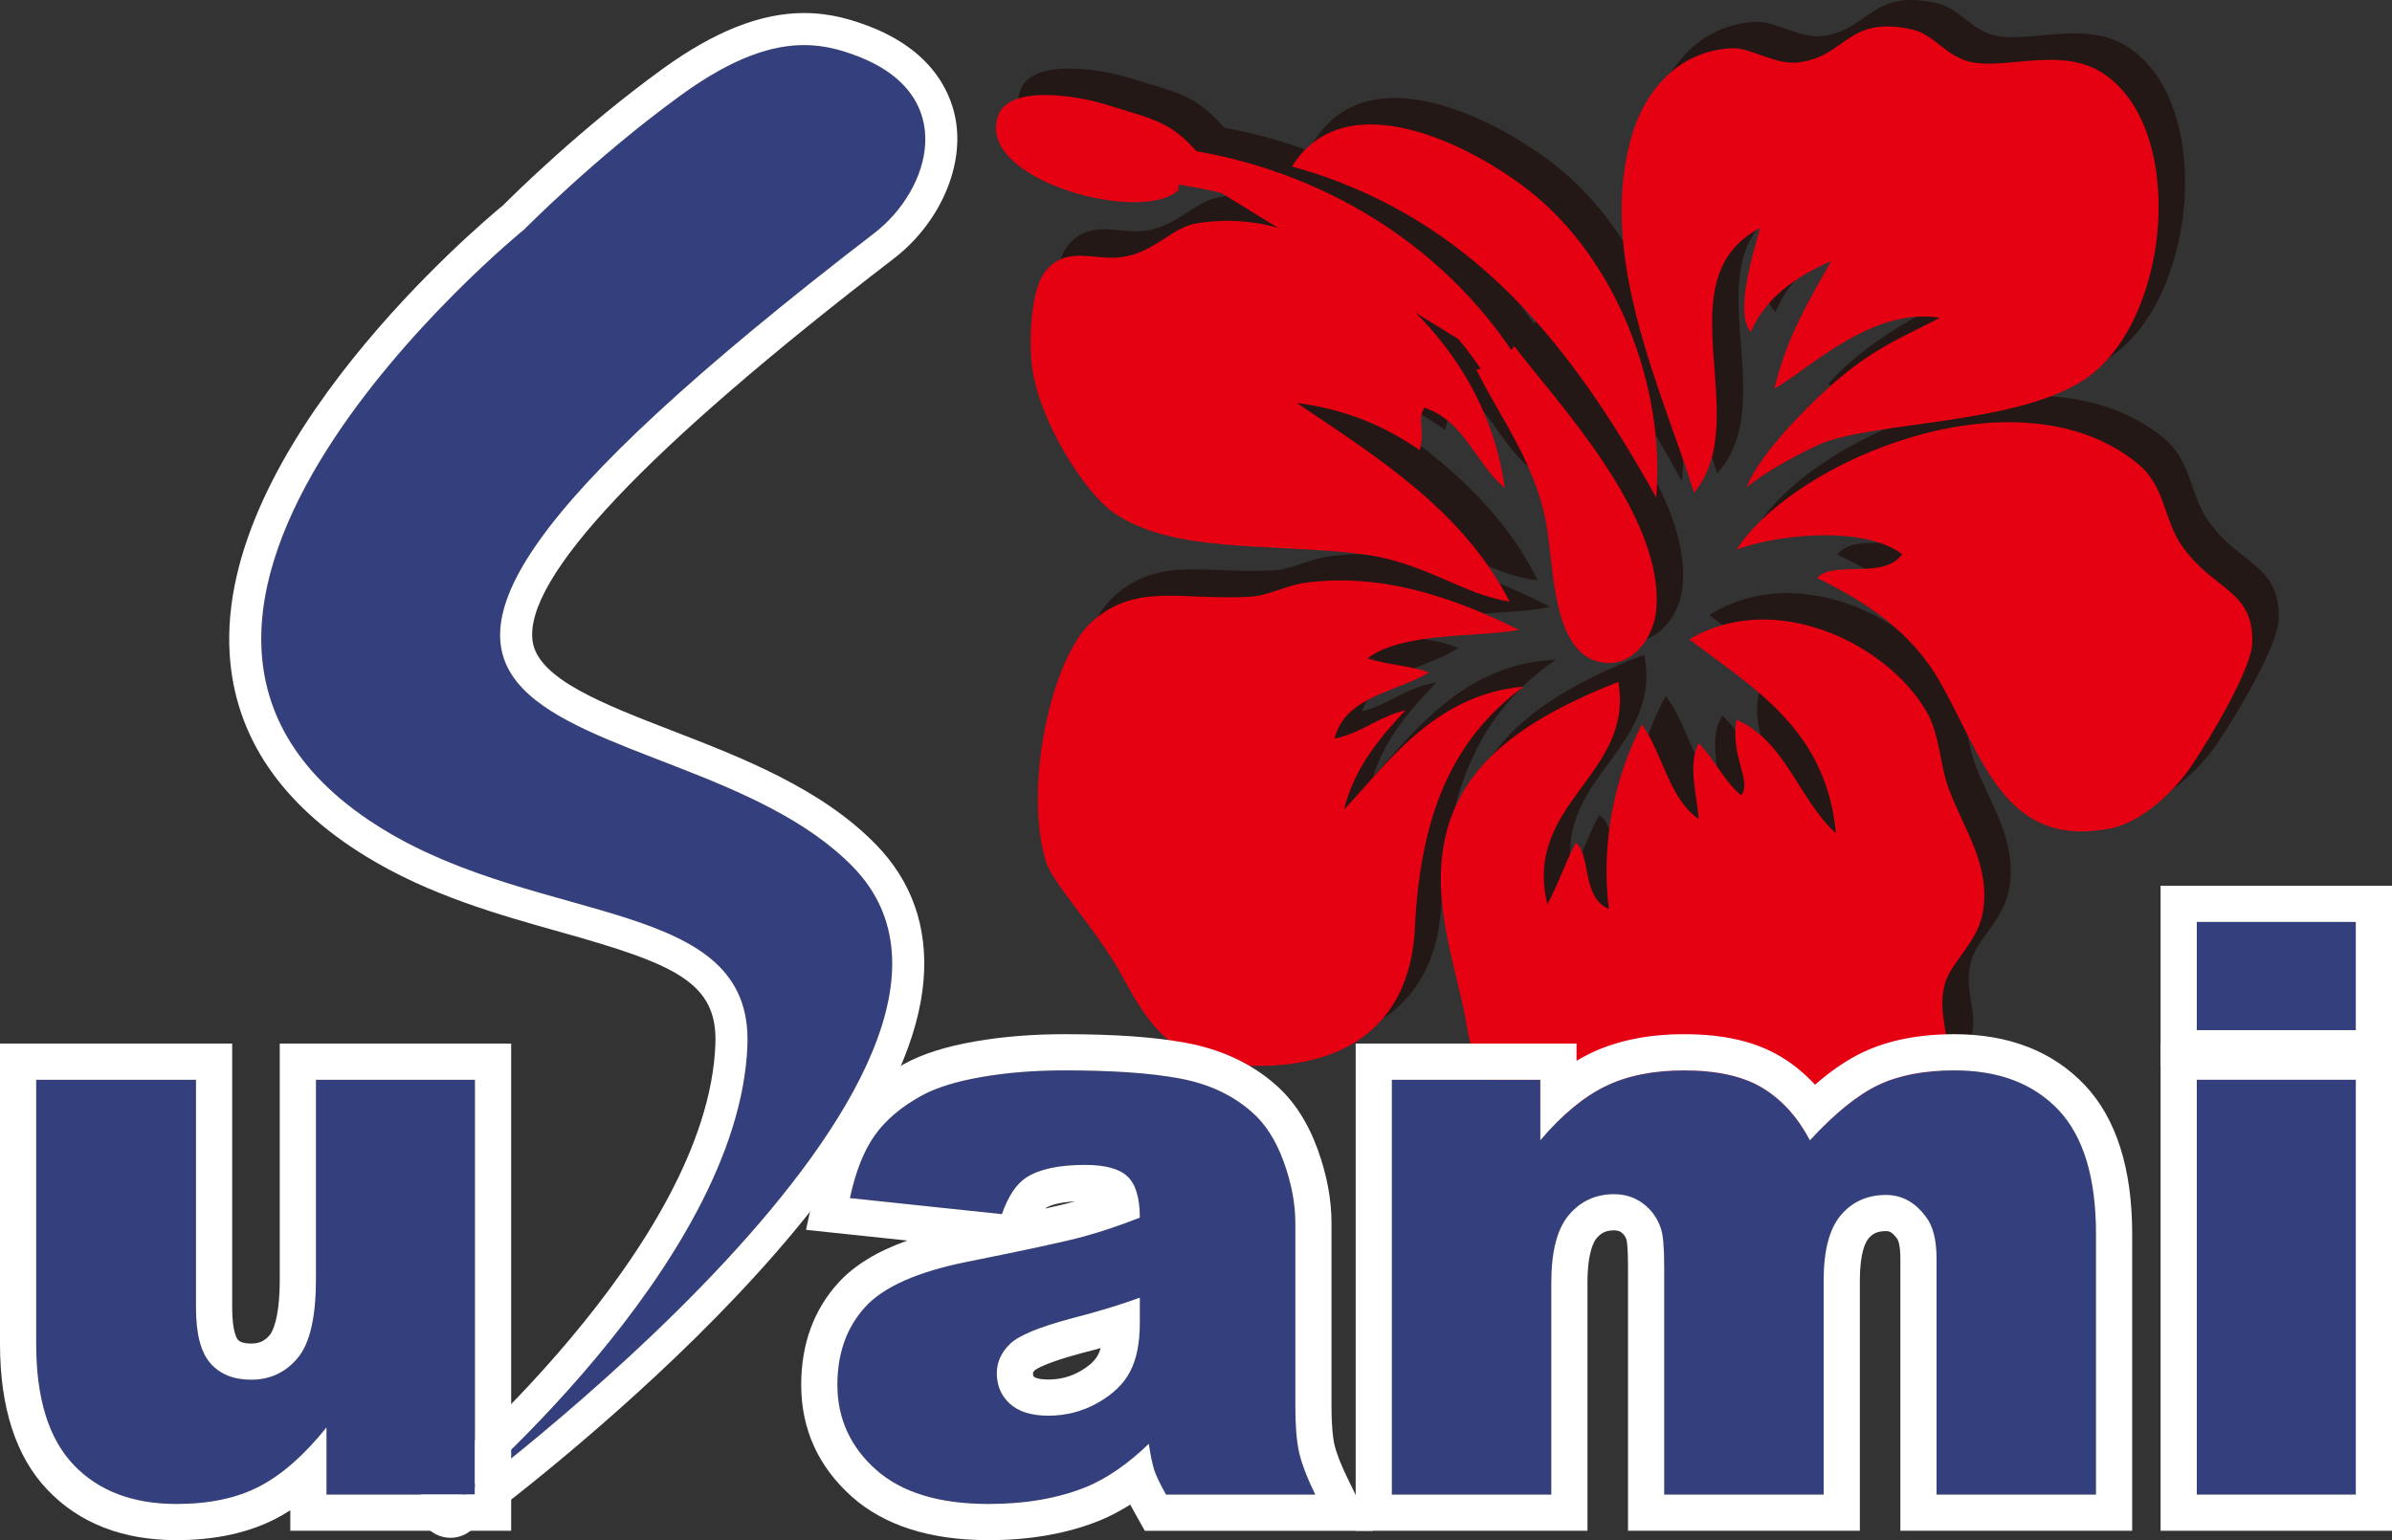 <?xml version="1.0" encoding="utf-8"?>
<!-- Generator: Adobe Illustrator 25.3.1, SVG Export Plug-In . SVG Version: 6.00 Build 0)  -->
<svg version="1.1" id="レイヤー_1" xmlns="http://www.w3.org/2000/svg" xmlns:xlink="http://www.w3.org/1999/xlink" x="0px"
	 y="0px" viewBox="0 0 283.464 182.569" enable-background="new 0 0 283.464 182.569" xml:space="preserve">
<rect x="0" y="0" width="283.464" height="182.569" fill="#333333" stroke="none"/>
<g>
	<g>
		<path fill-rule="evenodd" clip-rule="evenodd" fill="#231815" stroke="#231815" stroke-width="0.546" d="M142.505,19.679
			c-4.353,4.148-24.391-1.284-21.3-8.971c1.404-3.485,9.214-2.281,12.892-1.12c5.437,1.722,7.392,1.877,10.651,5.609l-2.243,1.678
			V19.679z"/>
		<path fill-rule="evenodd" clip-rule="evenodd" fill="#231815" stroke="#231815" stroke-width="0.546" d="M180.532,40.327
			l1.774-2.15c4.923,6.489,17.941,20.187,16.816,31.393c-0.28,2.79-2.399,6.216-5.604,6.162c-6.459-0.105-6.462-10.103-7.289-15.691
			c-1.135-7.678-5.577-13.319-8.408-19.063L180.532,40.327z"/>
		<path fill-rule="evenodd" clip-rule="evenodd" fill="#231815" stroke="#231815" stroke-width="0.546" d="M199.122,56.117
			c-9.828-17.64-21.65-33.288-43.163-39.242c6.284-10.029,20.927-2.728,28.027,2.804C194.445,27.824,200.262,43.033,199.122,56.117z
			"/>
		<path fill-rule="evenodd" clip-rule="evenodd" fill="#231815" stroke="#231815" stroke-width="0.546" d="M156.521,44.902
			c9.724,6.53,19.715,12.8,25.225,23.544c-5.305-0.744-10.17-4.681-17.378-5.604c-10.778-1.38-22.692,0.01-29.708-5.044
			c-3.223-2.323-8.739-10.737-9.529-17.378c-0.302-2.533-0.248-8.929,1.678-11.212c2.658-3.141,6.034-0.935,9.532-1.684
			c3.703-0.787,5.412-3.445,8.408-3.923c7.722-1.227,14.116,1.765,19.06,5.048c9.008,5.979,15.856,15.128,17.375,26.343
			c-3.467-2.882-4.76-7.943-9.528-9.528c-0.938,1.446,0.138,2.674-0.561,5.046C167.131,47.746,162.477,45.673,156.521,44.902z"/>
		<path fill-rule="evenodd" clip-rule="evenodd" fill="#231815" stroke="#231815" stroke-width="0.546" d="M218.18,65.643
			c2.055-2.132,7.901,0.265,10.093-2.801c-4.319-3.333-14.396-2.472-19.621-0.558c6.935-10.677,33.56-21.8,47.646-10.093
			c3.124,2.598,3,6.538,5.043,9.528c3.773,5.519,8.706,5.275,8.41,11.771c-0.135,2.965-4.783,10.894-7.29,14.576
			c-2.134,3.139-5.985,6.602-9.527,7.287c-12.507,2.42-15.024-8.285-20.179-17.376C229.291,71.872,223.762,68.384,218.18,65.643z"/>
		<path fill-rule="evenodd" clip-rule="evenodd" fill="#231815" stroke="#231815" stroke-width="0.546" d="M182.868,71.811
			c-4.811,0.908-13.785,0.193-17.939,3.366c2.215,0.772,5.106,0.869,7.286,1.679c-3.972,2.378-9.914,2.788-11.21,7.847
			c3.253-0.672,5.223-2.627,8.408-3.364c-3.065,3.29-5.998,6.709-7.285,11.774c4.753-4.962,10.595-13.695,21.296-14.577
			c-8.74,6.407-12.268,15.695-12.89,28.587c-0.578,11.985-8.893,17.227-21.302,16.257c-7.85-0.607-10.541-5.316-13.453-10.649
			c-2.958-5.42-8.142-10.782-8.971-13.454c-2.681-8.657,0.562-24.281,5.607-28.588c5.237-4.468,10.394-2.377,18.498-2.803
			c2.316-0.121,4.299-1.366,6.727-1.677C166.507,65.061,174.939,67.858,182.868,71.811z"/>
		<path fill-rule="evenodd" clip-rule="evenodd" fill="#231815" stroke="#231815" stroke-width="0.546" d="M194.638,77.976
			c1.924,10.997-11.317,14.341-8.408,26.346c1.265-2.287,2.127-4.969,3.362-7.286c1.84,1.408,0.672,6.519,3.927,7.846
			c-0.987-7.622,0.66-15.683,3.922-21.861c2.485,3.493,3.188,8.771,6.727,11.21c-0.192-2.611-1.352-6.613,0-8.968
			c1.875,1.861,2.991,4.483,5.042,6.165c1.29-1.777-1.348-4.585-0.558-8.968c5.845,2.562,7.36,9.458,11.775,13.452
			c-1.152-12.301-9.74-17.168-17.382-22.982c9.934-5.938,23.197,0.3,28.031,8.409c1.748,2.938,1.584,6.37,2.799,9.529
			c1.855,4.823,4.966,9.014,3.926,14.576c-0.652,3.478-3.826,5.83-4.486,8.407c-0.939,3.681,0.89,6.254,0,8.97
			c-1.882,5.764-7.592,5.294-12.888,7.286c-4.449,1.672-7.423,5.703-12.335,6.165c-5.645,0.532-8.354-2.723-12.892-4.482
			c-8.41-3.268-16.853-2.57-18.498-12.893c-0.997-6.252-4.049-13.752-2.805-21.299C175.317,88.995,181.558,83.086,194.638,77.976z"
			/>
		<path fill-rule="evenodd" clip-rule="evenodd" fill="#231815" stroke="#231815" stroke-width="0.546" d="M217.06,45.464
			c4.182-4.601,9.883-7.68,15.695-10.649c-8.031-1.302-15.353,5.944-19.619,8.405c1.36-5.92,4.097-10.474,6.729-15.134
			c-4.138,1.843-7.715,4.245-9.532,8.41c-1.956-2.268,0.254-9.239,1.123-12.332c-11.653,6.062-0.585,22.696-7.847,31.39
			c-3.709-12.026-11.695-28.123-7.29-42.6c1.449-4.759,5.199-9.783,11.772-10.092c2.241-0.106,5.136,2.005,7.846,1.684
			c5.767-0.69,5.785-5.6,13.457-3.927c2.825,0.62,4.028,3.327,7.283,3.927c4.035,0.742,10.455-1.763,15.137,1.122
			c10.095,6.21,8.462,28.368-1.121,35.871c-7.79,6.101-20.121,3.239-32.513,8.412l0.28-2.453L217.06,45.464z"/>
		<g>
			
				<path fill-rule="evenodd" clip-rule="evenodd" fill="#231815" stroke="#231815" stroke-width="4.247" stroke-linecap="round" d="
				M180.532,40.327c-8.601-13.09-22.759-21.273-38.026-23.453"/>
			<path fill-rule="evenodd" clip-rule="evenodd" fill="#231815" stroke="#231815" stroke-width="2.951" stroke-linecap="round" d="
				M218.46,47.497"/>
			<path fill-rule="evenodd" clip-rule="evenodd" fill="#231815" stroke="#231815" stroke-width="2.951" stroke-linecap="round" d="
				M208.652,55.554"/>
		</g>
		<g>
			<g>
				<path fill-rule="evenodd" clip-rule="evenodd" fill="#E50012" d="M139.648,22.536c-4.354,4.148-24.393-1.284-21.3-8.968
					c1.404-3.488,9.214-2.284,12.893-1.121c5.434,1.722,7.39,1.877,10.649,5.607l-2.242,1.681V22.536z"/>
			</g>
			<g>
				<path fill-rule="evenodd" clip-rule="evenodd" fill="#E50012" d="M177.672,43.184l1.776-2.15
					c4.923,6.489,17.94,20.19,16.815,31.394c-0.278,2.791-2.4,6.219-5.604,6.164c-6.457-0.107-6.461-10.104-7.289-15.693
					c-1.133-7.676-5.575-13.316-8.405-19.06L177.672,43.184z"/>
			</g>
			<g>
				<path fill-rule="evenodd" clip-rule="evenodd" fill="#E50012" d="M196.264,58.974c-9.826-17.64-21.65-33.286-43.162-39.239
					c6.284-10.029,20.924-2.731,28.027,2.801C191.586,30.681,197.402,45.891,196.264,58.974z"/>
			</g>
			<g>
				<path fill-rule="evenodd" clip-rule="evenodd" fill="#E50012" d="M153.664,47.762c9.724,6.527,19.714,12.796,25.224,23.543
					c-5.304-0.745-10.169-4.683-17.376-5.605c-10.779-1.38-22.693,0.01-29.708-5.046c-3.225-2.32-8.741-10.735-9.53-17.376
					c-0.3-2.531-0.249-8.929,1.681-11.212c2.654-3.141,6.031-0.933,9.531-1.682c3.7-0.79,5.409-3.447,8.406-3.924
					c7.721-1.227,14.116,1.763,19.06,5.046c9.008,5.983,15.856,15.132,17.375,26.346c-3.467-2.886-4.759-7.946-9.529-9.529
					c-0.936,1.443,0.142,2.674-0.559,5.045C164.274,50.604,159.619,48.531,153.664,47.762z"/>
			</g>
			<g>
				<path fill-rule="evenodd" clip-rule="evenodd" fill="#E50012" d="M215.323,68.503c2.055-2.136,7.901,0.262,10.09-2.803
					c-4.316-3.333-14.396-2.476-19.62-0.56c6.936-10.675,33.561-21.796,47.647-10.091c3.123,2.598,2.999,6.54,5.044,9.529
					c3.775,5.518,8.703,5.275,8.408,11.77c-0.133,2.964-4.783,10.895-7.287,14.577c-2.135,3.139-5.988,6.601-9.527,7.286
					c-12.508,2.42-15.024-8.289-20.181-17.378C226.433,74.73,220.905,71.242,215.323,68.503z"/>
			</g>
			<g>
				<path fill-rule="evenodd" clip-rule="evenodd" fill="#E50012" d="M180.009,74.668c-4.81,0.909-13.787,0.196-17.938,3.364
					c2.212,0.773,5.108,0.873,7.287,1.682c-3.972,2.379-9.917,2.788-11.213,7.849c3.254-0.674,5.224-2.629,8.412-3.366
					c-3.067,3.289-6.002,6.708-7.289,11.773c4.756-4.96,10.595-13.692,21.297-14.574c-8.739,6.407-12.267,15.695-12.889,28.586
					c-0.577,11.984-8.894,17.223-21.302,16.255c-7.851-0.606-10.541-5.315-13.452-10.646c-2.958-5.422-8.142-10.785-8.969-13.454
					c-2.683-8.659,0.561-24.282,5.605-28.591c5.237-4.469,10.393-2.373,18.499-2.803c2.316-0.12,4.299-1.364,6.728-1.678
					C163.652,67.919,172.082,70.715,180.009,74.668z"/>
			</g>
			<g>
				<path fill-rule="evenodd" clip-rule="evenodd" fill="#E50012" d="M191.78,80.834c1.924,11-11.314,14.339-8.409,26.345
					c1.265-2.284,2.13-4.968,3.366-7.286c1.836,1.41,0.668,6.521,3.923,7.85c-0.986-7.625,0.661-15.686,3.923-21.863
					c2.485,3.494,3.188,8.769,6.726,11.211c-0.19-2.612-1.35-6.613,0-8.97c1.876,1.862,2.993,4.486,5.046,6.167
					c1.287-1.777-1.35-4.588-0.561-8.968c5.847,2.562,7.359,9.458,11.774,13.452c-1.152-12.303-9.737-17.171-17.38-22.982
					c9.934-5.939,23.197,0.3,28.028,8.407c1.75,2.936,1.587,6.367,2.803,9.531c1.854,4.822,4.966,9.016,3.925,14.572
					c-0.655,3.482-3.827,5.833-4.487,8.412c-0.939,3.68,0.89,6.252,0,8.971c-1.884,5.761-7.592,5.291-12.889,7.283
					c-4.445,1.671-7.423,5.703-12.333,6.165c-5.649,0.532-8.357-2.719-12.895-4.484c-8.409-3.266-16.854-2.566-18.496-12.887
					c-0.997-6.256-4.05-13.757-2.806-21.305C172.458,91.853,178.699,85.943,191.78,80.834z"/>
			</g>
			<g>
				<path fill-rule="evenodd" clip-rule="evenodd" fill="#E50012" d="M214.201,48.322c6.443-6.445,9.887-7.679,15.696-10.651
					c-8.031-1.299-15.352,5.945-19.619,8.409c1.361-5.924,4.096-10.475,6.728-15.136c-4.139,1.843-7.716,4.244-9.53,8.41
					c-1.958-2.269,0.254-9.241,1.121-12.334c-11.651,6.064-0.583,22.695-7.848,31.391c-3.704-12.024-11.693-28.123-7.289-42.6
					c1.449-4.76,5.201-9.784,11.774-10.091c2.241-0.106,5.136,2.005,7.844,1.681c5.768-0.688,5.787-5.597,13.457-3.923
					c2.828,0.618,4.029,3.324,7.286,3.923c4.035,0.742,10.452-1.761,15.136,1.122c10.092,6.212,8.464,28.37-1.121,35.874
					c-7.791,6.1-26.271,5.437-32.513,8.41c-6.241,2.973-8.322,4.976-8.322,4.976S207.756,54.766,214.201,48.322z"/>
			</g>
			<g>
				<g>
					<path fill-rule="evenodd" clip-rule="evenodd" fill="#E50012" d="M177.672,43.184c-8.603-13.088-22.759-21.27-38.024-23.449"/>
					<path fill="#E50012" d="M177.673,45.308c-0.691,0-1.368-0.337-1.777-0.958c-7.97-12.13-21.292-20.337-36.548-22.514
						c-1.161-0.165-1.967-1.241-1.801-2.401c0.164-1.161,1.238-1.966,2.4-1.802c16.461,2.349,30.857,11.236,39.499,24.385
						c0.645,0.98,0.372,2.296-0.607,2.939C178.479,45.196,178.074,45.308,177.673,45.308L177.673,45.308z"/>
				</g>
			</g>
		</g>
	</g>
	<g>
		<g>
			<path fill="#343F7E" d="M101.572,6.641c-4.564-1.738-10.443-2.924-20.85,4.623C70.574,18.623,62.164,27.16,62.164,27.16
				S5.038,73.59,45.376,98.288c18.927,11.592,43.845,8.021,43.199,25.606c-0.956,26.084-35.191,54.595-35.191,54.595
				s70.892-51.968,47.677-75.751c-21.741-22.269-83.417-9.035,2.542-75.098C110.286,22.503,113.708,11.264,101.572,6.641z"/>
			<path fill="#FFFFFF" d="M95.288,5.344c2.439,0,4.466,0.604,6.284,1.297c12.136,4.623,8.714,15.861,2.03,20.999
				c-85.959,66.063-24.283,52.829-2.542,75.098c23.215,23.784-47.677,75.751-47.677,75.751s34.236-28.511,35.191-54.595
				c0.646-17.585-24.273-14.015-43.199-25.606C5.038,73.59,62.164,27.16,62.164,27.16s8.41-8.538,18.559-15.896
				C86.984,6.723,91.605,5.344,95.288,5.344 M95.288,1.544c-5.137,0-10.631,2.173-16.796,6.644
				c-9.673,7.013-17.675,14.939-18.889,16.157c-2.856,2.353-34.023,28.626-32.379,53.306c0.644,9.669,6.084,17.705,16.168,23.88
				c7.506,4.597,15.733,6.904,22.991,8.942c13.564,3.805,18.664,5.937,18.395,13.283c-0.883,24.109-33.497,51.539-33.826,51.813
				c-1.578,1.312-1.826,3.645-0.562,5.26c0.748,0.957,1.866,1.461,2.997,1.461c0.781,0,1.568-0.239,2.244-0.736
				c2.105-1.542,51.565-38.094,53.815-65.342c0.522-6.314-1.383-11.741-5.666-16.127c-6.49-6.647-15.885-10.283-24.172-13.49
				c-8.151-3.154-15.851-6.134-16.49-10.576c-1.073-7.451,13.327-22.715,42.801-45.367c5.243-4.031,8.215-10.5,7.394-16.099
				c-0.435-2.969-2.363-8.407-10.388-11.464C101.034,2.37,98.458,1.544,95.288,1.544L95.288,1.544z"/>
		</g>
		<g>
			<path fill="#343F7E" d="M56.285,177.167H38.691v-7.964c-2.625,3.273-5.272,5.604-7.942,6.992
				c-2.668,1.39-5.949,2.084-9.839,2.084c-5.185,0-9.254-1.552-12.202-4.654c-2.948-3.102-4.42-7.881-4.42-14.33v-31.301h18.938
				v27.036c0,3.089,0.568,5.281,1.714,6.581c1.142,1.294,2.746,1.941,4.814,1.941c2.252,0,4.097-0.863,5.534-2.589
				c1.438-1.732,2.153-4.832,2.153-9.308v-23.661h18.844V177.167z"/>
			<path fill="#FFFFFF" d="M56.285,127.994v49.173H38.691v-7.964c-2.625,3.273-5.272,5.604-7.942,6.992
				c-2.668,1.39-5.949,2.084-9.839,2.084c-5.185,0-9.254-1.552-12.202-4.654c-2.948-3.102-4.42-7.881-4.42-14.33v-31.301h18.938
				v27.036c0,3.089,0.568,5.281,1.714,6.581c1.142,1.294,2.746,1.941,4.814,1.941c2.252,0,4.097-0.863,5.534-2.589
				c1.438-1.732,2.153-4.832,2.153-9.308v-23.661H56.285 M60.574,123.705h-4.289H37.441h-4.289v4.289v23.661
				c0,4.917-0.969,6.333-1.164,6.568c-0.622,0.746-1.249,1.04-2.234,1.04c-1.167,0-1.47-0.344-1.599-0.491
				c-0.003-0.002-0.642-0.762-0.642-3.742v-27.036v-4.289h-4.288H4.289H0v4.289v31.301c0,7.56,1.884,13.373,5.599,17.283
				c3.775,3.975,8.927,5.99,15.311,5.99c4.57,0,8.547-0.865,11.821-2.57c0.559-0.289,1.116-0.616,1.672-0.972v2.43h4.289h17.594
				h4.289v-4.289v-49.173V123.705L60.574,123.705z"/>
		</g>
		<g>
			<path fill="#343F7E" d="M118.73,143.922l-18.013-1.9c0.679-3.149,1.658-5.624,2.94-7.43c1.283-1.808,3.126-3.372,5.534-4.703
				c1.727-0.954,4.106-1.697,7.129-2.221c3.025-0.526,6.299-0.786,9.817-0.786c5.651,0,10.188,0.315,13.611,0.948
				c3.43,0.632,6.288,1.953,8.568,3.96c1.608,1.386,2.873,3.357,3.801,5.905c0.923,2.543,1.386,4.975,1.386,7.289v21.721
				c0,2.311,0.146,4.127,0.441,5.435c0.294,1.316,0.931,2.993,1.919,5.027h-17.685c-0.709-1.265-1.172-2.229-1.39-2.894
				c-0.217-0.663-0.433-1.707-0.648-3.128c-2.471,2.38-4.926,4.077-7.361,5.096c-3.336,1.357-7.21,2.038-11.622,2.038
				c-5.87,0-10.32-1.36-13.363-4.076c-3.039-2.714-4.559-6.065-4.559-10.05c0-3.733,1.097-6.804,3.287-9.212
				c2.191-2.411,6.239-4.195,12.132-5.375c7.069-1.414,11.654-2.41,13.751-2.984c2.099-0.569,4.324-1.32,6.67-2.246
				c0-2.314-0.48-3.936-1.437-4.858c-0.956-0.928-2.637-1.39-5.048-1.39c-3.088,0-5.401,0.491-6.946,1.479
				C120.442,140.341,119.475,141.79,118.73,143.922z M135.076,153.828c-2.592,0.928-5.296,1.745-8.105,2.455
				c-3.827,1.023-6.251,2.025-7.27,3.012c-1.048,1.017-1.574,2.175-1.574,3.475c0,1.479,0.516,2.689,1.55,3.632
				c1.036,0.942,2.557,1.414,4.56,1.414c2.102,0,4.055-0.509,5.861-1.528c1.803-1.02,3.086-2.263,3.84-3.727
				c0.759-1.468,1.137-3.375,1.137-5.718V153.828z"/>
			<path fill="#FFFFFF" d="M126.138,126.882c5.651,0,10.188,0.315,13.611,0.948c3.43,0.632,6.288,1.953,8.568,3.96
				c1.608,1.386,2.873,3.357,3.801,5.905c0.923,2.543,1.386,4.975,1.386,7.289v21.721c0,2.311,0.146,4.127,0.441,5.435
				c0.294,1.316,0.931,2.993,1.919,5.027h-17.685c-0.709-1.265-1.172-2.229-1.39-2.894c-0.217-0.663-0.433-1.707-0.648-3.128
				c-2.471,2.38-4.926,4.077-7.361,5.096c-3.336,1.357-7.21,2.038-11.622,2.038c-5.87,0-10.32-1.36-13.363-4.076
				c-3.039-2.714-4.559-6.065-4.559-10.05c0-3.733,1.097-6.804,3.287-9.212c2.191-2.411,6.239-4.195,12.132-5.375
				c7.069-1.414,11.654-2.41,13.751-2.984c2.099-0.569,4.324-1.32,6.67-2.246c0-2.314-0.48-3.936-1.437-4.858
				c-0.956-0.928-2.637-1.39-5.048-1.39c-3.088,0-5.401,0.491-6.946,1.479c-1.203,0.774-2.17,2.224-2.915,4.355l-18.013-1.9
				c0.679-3.149,1.658-5.624,2.94-7.43c1.283-1.808,3.126-3.372,5.534-4.703c1.727-0.954,4.106-1.697,7.129-2.221
				C119.346,127.142,122.62,126.882,126.138,126.882 M124.238,167.816c2.102,0,4.055-0.509,5.861-1.528
				c1.803-1.02,3.086-2.263,3.84-3.727c0.759-1.468,1.137-3.375,1.137-5.718v-3.014c-2.592,0.928-5.296,1.745-8.105,2.455
				c-3.827,1.023-6.251,2.025-7.27,3.012c-1.048,1.017-1.574,2.175-1.574,3.475c0,1.479,0.516,2.689,1.55,3.632
				C120.714,167.344,122.235,167.816,124.238,167.816 M126.138,122.593c-3.755,0-7.306,0.285-10.551,0.851
				c-3.524,0.609-6.295,1.491-8.468,2.691c-2.966,1.642-5.308,3.65-6.959,5.976c-1.636,2.303-2.824,5.247-3.634,9.006l-1.006,4.669
				l4.748,0.5l7.262,0.767c-3.601,1.283-6.302,2.939-8.181,5.006c-2.92,3.207-4.403,7.277-4.403,12.095
				c0,5.241,2.016,9.696,5.991,13.249c3.84,3.427,9.296,5.166,16.22,5.166c4.946,0,9.399-0.792,13.24-2.356
				c1.187-0.497,2.369-1.117,3.543-1.859c0.153,0.289,0.318,0.593,0.497,0.913l1.229,2.191h2.512h17.685h6.854l-2.995-6.163
				c-1.04-2.141-1.441-3.405-1.593-4.087c-0.155-0.691-0.338-2.026-0.338-4.501v-21.721c0-2.808-0.553-5.755-1.644-8.756
				c-1.181-3.24-2.874-5.828-5.031-7.688c-2.82-2.483-6.395-4.153-10.588-4.929C136.809,122.928,132.102,122.593,126.138,122.593
				L126.138,122.593z M123.863,143.265c0.063-0.062,0.1-0.087,0.101-0.087c0.318-0.206,1.257-0.649,3.451-0.769
				c-0.044,0.01-0.087,0.024-0.131,0.035C126.513,142.653,125.371,142.928,123.863,143.265L123.863,143.265z M128.05,160.435
				c0.803-0.202,1.6-0.416,2.39-0.637c-0.1,0.337-0.208,0.595-0.31,0.792c-0.364,0.705-1.084,1.365-2.143,1.964
				c-1.161,0.655-2.39,0.974-3.75,0.974c-1.104,0-1.586-0.217-1.678-0.302c-0.09-0.081-0.144-0.129-0.144-0.456
				c0-0.033,0-0.127,0.24-0.368C122.797,162.298,123.914,161.541,128.05,160.435L128.05,160.435z"/>
		</g>
		<g>
			<path fill="#343F7E" d="M164.942,127.994h17.595v7.176c2.536-2.997,5.094-5.123,7.68-6.392c2.577-1.265,5.694-1.896,9.343-1.896
				c3.924,0,7.03,0.694,9.317,2.084c2.291,1.387,4.158,3.454,5.609,6.204c2.963-3.214,5.66-5.393,8.096-6.552
				c2.436-1.16,5.442-1.736,9.015-1.736c5.276,0,9.388,1.565,12.351,4.698c2.955,3.137,4.438,8.034,4.438,14.7v30.887h-18.895
				v-28.012c0-2.224-0.431-3.877-1.292-4.957c-1.259-1.696-2.832-2.55-4.707-2.55c-2.212,0-3.995,0.806-5.354,2.409
				c-1.349,1.609-2.026,4.185-2.026,7.734v25.375h-18.895v-27.089c0-2.158-0.124-3.625-0.372-4.396
				c-0.399-1.237-1.101-2.229-2.091-2.986c-0.988-0.756-2.151-1.138-3.482-1.138c-2.172,0-3.95,0.819-5.344,2.456
				c-1.396,1.637-2.092,4.324-2.092,8.053v25.101h-18.893V127.994z"/>
			<path fill="#FFFFFF" d="M231.596,126.882c5.276,0,9.388,1.565,12.351,4.698c2.955,3.137,4.438,8.034,4.438,14.7v30.887h-18.895
				v-28.012c0-2.224-0.431-3.877-1.292-4.957c-1.259-1.696-2.832-2.55-4.707-2.55c-2.212,0-3.995,0.806-5.354,2.409
				c-1.349,1.609-2.026,4.185-2.026,7.734v25.375h-18.895v-27.089c0-2.158-0.124-3.625-0.372-4.396
				c-0.399-1.237-1.101-2.229-2.091-2.986c-0.988-0.756-2.151-1.138-3.482-1.138c-2.172,0-3.95,0.819-5.344,2.456
				c-1.396,1.637-2.092,4.324-2.092,8.053v25.101h-18.893v-49.173h17.595v7.176c2.536-2.997,5.094-5.123,7.68-6.392
				c2.577-1.265,5.694-1.896,9.343-1.896c3.924,0,7.03,0.694,9.317,2.084c2.291,1.387,4.158,3.454,5.609,6.204
				c2.963-3.214,5.66-5.393,8.096-6.552C225.017,127.458,228.024,126.882,231.596,126.882 M231.596,122.593
				c-4.207,0-7.86,0.726-10.861,2.155c-1.826,0.867-3.696,2.136-5.649,3.835c-1.191-1.3-2.523-2.398-3.985-3.286
				c-2.993-1.818-6.773-2.704-11.541-2.704c-4.297,0-8.076,0.786-11.233,2.336c-0.503,0.245-1.003,0.518-1.5,0.815v-2.039h-4.289
				h-17.595h-4.288v4.289v49.173v4.289h4.288h18.893h4.288v-4.289v-25.101c0-3.73,0.816-4.977,1.066-5.27
				c0.582-0.685,1.166-0.951,2.082-0.951c0.48,0,0.706,0.123,0.878,0.254c0.292,0.225,0.474,0.486,0.605,0.867
				c0.026,0.116,0.174,0.876,0.174,3.111v27.089v4.289h4.289h18.895h4.288v-4.289v-25.375c0-3.392,0.716-4.61,1.023-4.977
				c0.442-0.521,0.968-0.878,2.069-0.878c0.279,0,0.657,0,1.263,0.817l0.046,0.061l0.046,0.056c0.098,0.136,0.356,0.815,0.356,2.284
				v28.012v4.289h4.288h18.895h4.288v-4.289V146.28c0-7.76-1.886-13.695-5.605-17.644
				C243.271,124.625,238.068,122.593,231.596,122.593L231.596,122.593z"/>
		</g>
		<g>
			<rect x="260.331" y="109.285" fill="#343F7E" width="18.844" height="12.827"/>
			<path fill="#FFFFFF" d="M279.175,109.285v12.827h-18.844v-12.827H279.175 M283.464,104.997h-4.289h-18.844h-4.289v4.289v12.827
				v4.289h4.289h18.844h4.289v-4.289v-12.827V104.997L283.464,104.997z"/>
		</g>
		<g>
			<rect x="260.331" y="127.994" fill="#343F7E" width="18.844" height="49.173"/>
			<path fill="#FFFFFF" d="M279.175,127.994v49.173h-18.844v-49.173H279.175 M283.464,123.705h-4.289h-18.844h-4.289v4.289v49.173
				v4.289h4.289h18.844h4.289v-4.289v-49.173V123.705L283.464,123.705z"/>
		</g>
	</g>
</g>
</svg>
